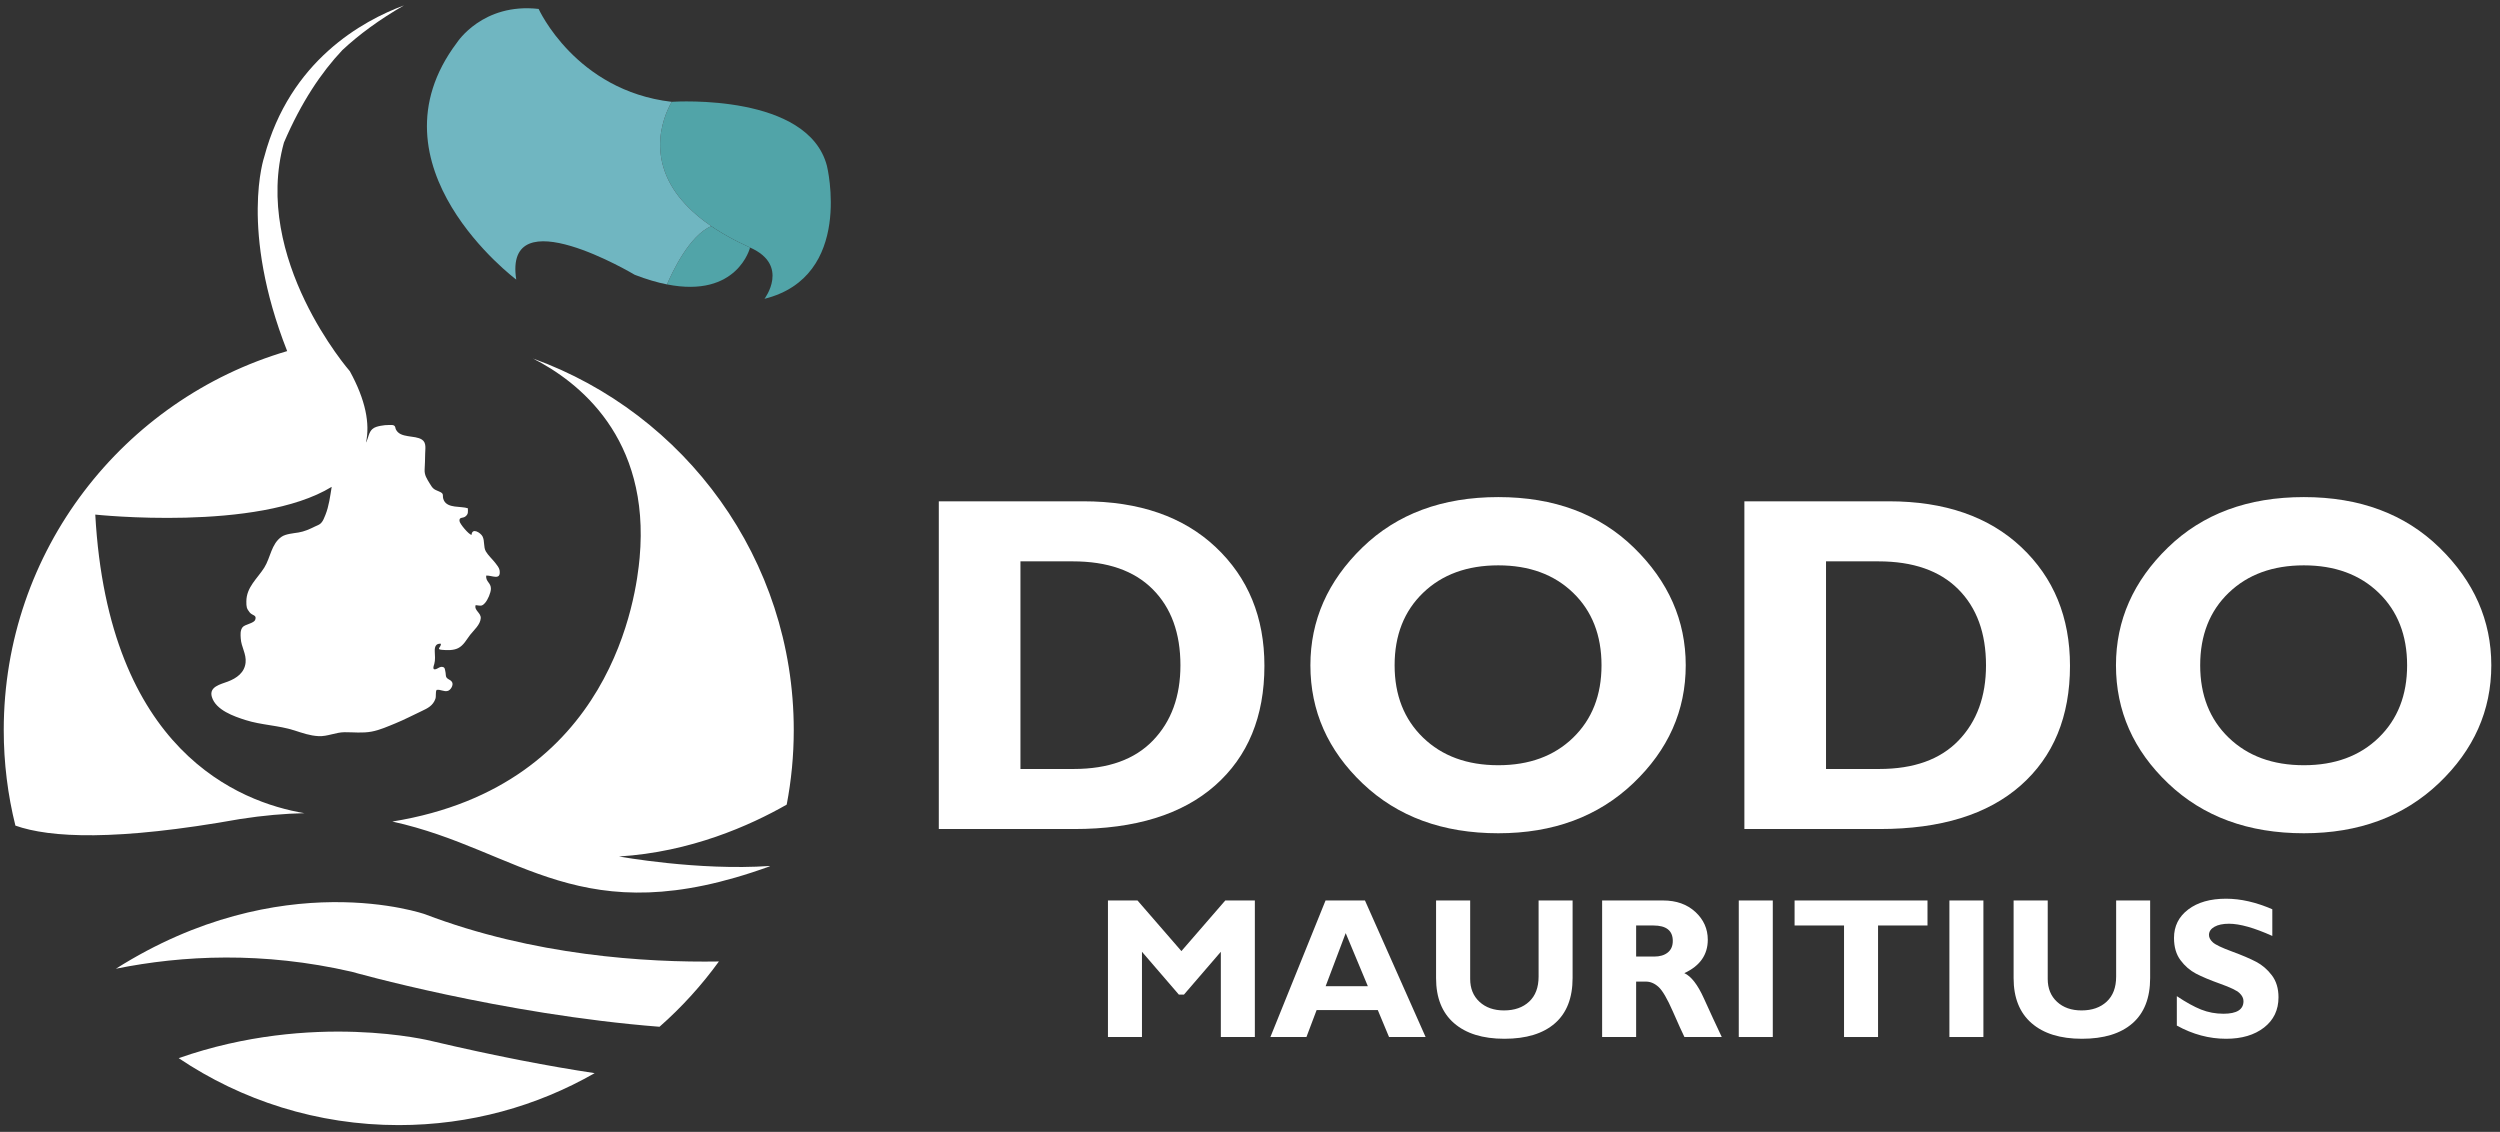 <?xml version="1.0" encoding="UTF-8"?>
<svg width="201px" height="91px" viewBox="0 0 201 91" version="1.1" xmlns="http://www.w3.org/2000/svg" xmlns:xlink="http://www.w3.org/1999/xlink">
    <rect x="0" y="0" width="201" height="91" fill="#333333" stroke="none"/>
    <title>LogoDesign_DodoMaritius_Background_RGBcolor_Filedata2</title>
    <g id="Page-1" stroke="none" stroke-width="1" fill="none" fill-rule="evenodd">
        <g id="LogoDesign_DodoMaritius_Background_RGBcolor_Filedata2" transform="translate(0.301, 0.434)">
            <path d="M24.176,64.946 C18.93,64.066 8.414,59.927 7.359,40.939 C7.359,40.939 20.429,42.342 26.367,38.708 C26.24,39.472 26.151,40.248 25.86,40.97 C25.776,41.179 25.675,41.453 25.515,41.618 C25.382,41.761 25.19,41.814 25.012,41.902 C24.586,42.113 24.166,42.302 23.694,42.379 C23.298,42.443 22.677,42.491 22.345,42.717 C21.507,43.287 21.452,44.4 20.948,45.201 C20.39,46.088 19.507,46.774 19.506,47.922 C19.506,48.345 19.513,48.482 19.778,48.809 C19.99,49.07 20.358,48.999 20.221,49.388 C20.113,49.695 19.381,49.757 19.199,49.998 C19.005,50.253 19.037,50.572 19.054,50.888 C19.093,51.585 19.515,52.129 19.445,52.835 C19.364,53.647 18.723,54.095 18.022,54.362 C17.43,54.587 16.489,54.774 16.732,55.596 C17.047,56.663 18.522,57.166 19.445,57.46 C20.698,57.86 22.107,57.886 23.356,58.288 C24.012,58.497 24.593,58.713 25.311,58.752 C26.023,58.79 26.691,58.438 27.404,58.436 C28.137,58.432 28.836,58.524 29.573,58.387 C30.228,58.264 30.874,57.976 31.498,57.72 C32.216,57.426 32.903,57.065 33.605,56.735 C34.087,56.509 34.511,56.298 34.704,55.754 C34.779,55.541 34.696,55.217 34.802,55.036 C35.101,54.971 35.389,55.206 35.706,55.113 C35.938,55.044 36.177,54.641 36.047,54.412 C35.903,54.154 35.56,54.202 35.542,53.849 C35.534,53.723 35.523,53.611 35.493,53.487 C35.452,53.318 35.459,53.227 35.3,53.192 C35.073,53.14 34.957,53.289 34.772,53.357 C34.418,53.487 34.568,53.105 34.616,52.946 C34.705,52.645 34.67,52.25 34.654,51.94 C34.637,51.568 34.736,51.289 35.147,51.32 C35.181,51.602 34.725,51.772 35.242,51.814 C35.657,51.847 36.141,51.869 36.526,51.681 C36.979,51.459 37.209,50.98 37.5,50.607 C37.806,50.217 38.314,49.795 38.351,49.272 C38.383,48.838 37.798,48.643 37.941,48.219 C38.35,48.261 38.435,48.343 38.707,48.029 C38.917,47.787 39.159,47.234 39.168,46.912 C39.18,46.411 38.743,46.359 38.787,45.843 C39.231,45.804 40,46.288 39.865,45.409 C39.836,45.217 39.634,44.969 39.514,44.816 C39.29,44.532 38.936,44.203 38.762,43.902 C38.554,43.541 38.686,43.065 38.493,42.691 C38.342,42.402 37.659,41.96 37.612,42.567 C37.417,42.573 36.659,41.687 36.641,41.452 C36.615,41.097 36.918,41.274 37.147,41.067 C37.355,40.88 37.326,40.728 37.313,40.43 C36.755,40.246 35.711,40.445 35.394,39.812 C35.188,39.401 35.496,39.279 34.999,39.08 C34.562,38.906 34.491,38.845 34.248,38.438 C34.025,38.065 33.816,37.778 33.839,37.319 C33.858,36.907 33.881,36.504 33.881,36.082 C33.881,35.658 34.009,35.161 33.621,34.909 C33.034,34.527 31.883,34.821 31.528,34.09 C31.463,33.955 31.51,33.873 31.386,33.783 C31.295,33.717 31.103,33.734 30.999,33.734 C30.767,33.732 30.526,33.757 30.299,33.801 C30.065,33.847 29.811,33.904 29.63,34.07 C29.355,34.323 29.313,34.74 29.17,35.067 C29.157,35.095 29.141,35.117 29.127,35.142 C29.448,33.627 29.106,31.746 27.826,29.411 C27.826,29.411 19.945,20.388 22.527,11.031 C23.917,7.788 25.535,5.384 27.221,3.598 C28.554,2.352 30.192,1.145 32.178,0 C28.842,1.237 22.999,4.451 20.944,12.179 C20.944,12.179 18.933,18.005 22.787,27.795 C9.616,31.667 -2.21169413e-13,43.842 -2.21169413e-13,58.266 C-2.21169413e-13,60.914 0.326,63.486 0.937,65.945 C3.713,66.93 9.028,67.203 19.022,65.413 C20.885,65.124 22.593,64.978 24.176,64.946 Z M63.517,58.266 C63.517,44.514 54.776,32.806 42.549,28.389 C46.166,30.226 52.003,34.726 51.125,44.418 C50.862,47.312 49.006,62.745 31.241,65.618 C41.598,67.889 46.317,74.762 61.576,69.223 C61.579,69.212 61.584,69.201 61.588,69.19 C55.814,69.588 49.467,68.426 49.467,68.426 C55.214,68.076 60.003,65.939 62.95,64.257 C63.321,62.317 63.517,60.314 63.517,58.266 Z M33.864,73.069 C33.864,73.069 22.347,69.021 9.016,77.452 C14.395,76.365 20.851,76.056 27.977,77.695 C27.977,77.695 40.034,81.123 52.724,82.118 C54.503,80.554 56.105,78.792 57.498,76.869 C51.616,76.962 42.602,76.4 33.864,73.069 Z M14.064,84.641 C19.12,88.04 25.208,90.024 31.758,90.024 C37.491,90.024 42.868,88.505 47.51,85.847 C43.898,85.303 39.559,84.48 34.388,83.261 C34.388,83.261 24.864,80.854 14.064,84.641 L14.064,84.641 Z" id="Fill-3" fill="#FFFFFF"></path>
            <path d="M66.184,12.901 C66.184,12.901 68.373,21.787 61.163,23.591 C61.163,23.591 63.221,20.888 60.007,19.472 C60.004,19.469 60.004,19.469 60.004,19.469 C59.699,19.33 59.404,19.191 59.123,19.049 C58.984,18.981 58.848,18.913 58.715,18.842 C58.712,18.839 58.709,18.839 58.706,18.836 C58.582,18.771 58.458,18.706 58.339,18.638 C57.937,18.419 57.565,18.194 57.215,17.97 C57.13,17.913 57.047,17.86 56.967,17.804 C56.94,17.786 56.914,17.768 56.887,17.751 C56.721,17.638 56.562,17.523 56.408,17.408 C56.349,17.363 56.29,17.319 56.23,17.274 C55.941,17.053 55.675,16.831 55.432,16.606 C55.332,16.518 55.237,16.429 55.145,16.337 C55.098,16.293 55.054,16.248 55.012,16.204 C54.938,16.13 54.864,16.053 54.796,15.979 C54.03,15.157 53.528,14.332 53.217,13.54 C53.191,13.469 53.164,13.401 53.14,13.332 C52.969,12.859 52.865,12.395 52.815,11.951 C52.809,11.898 52.803,11.845 52.797,11.795 C52.794,11.756 52.791,11.715 52.789,11.676 C52.779,11.579 52.777,11.484 52.774,11.39 C52.723,9.692 53.371,8.335 53.705,7.752 C54.116,7.726 64.668,7.096 66.184,12.901" id="Fill-4" fill="#51A4A8"></path>
            <path d="M58.715,18.856 C58.848,18.949 58.984,19.039 59.123,19.128 C58.984,19.039 58.848,18.945 58.715,18.856" id="Fill-5" fill="#8BC53F"></path>
            <path d="M58.339,18.653 C58.465,18.742 58.597,18.828 58.728,18.914 C58.597,18.828 58.465,18.742 58.339,18.653" id="Fill-6" fill="#8BC53F"></path>
            <path d="M57.215,17.97 C57.565,18.194 57.937,18.419 58.339,18.638 C58.458,18.706 58.582,18.771 58.706,18.836 C58.709,18.839 58.712,18.839 58.715,18.842 C58.848,18.91 58.984,18.981 59.123,19.049 C59.404,19.191 59.699,19.33 60.004,19.469 C60.004,19.469 59.004,23.558 53.324,22.432 C53.74,21.456 55.133,18.484 56.887,17.751 C56.914,17.768 56.94,17.786 56.967,17.804 C57.05,17.86 57.132,17.913 57.215,17.97" id="Fill-7" fill="#51A4A8"></path>
            <path d="M56.974,17.824 C57.08,17.898 57.188,17.968 57.301,18.043 C57.192,17.968 57.084,17.898 56.974,17.824" id="Fill-8" fill="#8BC53F"></path>
            <path d="M53.705,7.752 C53.371,8.335 52.723,9.692 52.774,11.39 C52.777,11.484 52.779,11.579 52.789,11.676 C52.791,11.715 52.794,11.756 52.797,11.795 C52.803,11.848 52.809,11.898 52.815,11.951 C52.865,12.395 52.969,12.859 53.14,13.332 C53.164,13.401 53.191,13.472 53.217,13.54 C53.528,14.332 54.03,15.157 54.796,15.979 C54.864,16.053 54.935,16.13 55.012,16.204 C55.054,16.248 55.098,16.293 55.145,16.337 C55.237,16.429 55.332,16.518 55.432,16.606 C55.675,16.831 55.941,17.053 56.23,17.274 C56.287,17.319 56.346,17.363 56.408,17.408 C56.562,17.523 56.721,17.638 56.887,17.751 C55.133,18.484 53.74,21.456 53.324,22.432 C52.549,22.281 51.688,22.029 50.733,21.66 C50.733,21.66 40.173,15.349 41.205,22.044 C41.205,22.044 28.971,12.901 36.441,2.989 C36.441,2.989 38.502,-0.229 43.006,0.285 C43.006,0.285 45.969,6.853 53.694,7.752 C53.694,7.752 53.697,7.752 53.705,7.752" id="Fill-9" fill="#70B6C1"></path>
            <path d="M53.175,13.346 C53.206,13.436 53.241,13.526 53.276,13.619 C53.241,13.53 53.206,13.436 53.175,13.346" id="Fill-10" fill="#8BC53F"></path>
            <path d="M52.841,11.817 C52.848,11.883 52.857,11.953 52.865,12.023 C52.857,11.953 52.848,11.887 52.841,11.817" id="Fill-11" fill="#8BC53F"></path>
            <path d="M52.818,11.392 C52.822,11.515 52.825,11.64 52.838,11.768 C52.825,11.64 52.822,11.515 52.818,11.392" id="Fill-12" fill="#8BC53F"></path>
            <polyline id="Fill-13" fill="#FFFFFF" points="94.684 76.034 98.212 71.964 100.589 71.964 100.589 82.942 97.854 82.942 97.854 76.089 94.889 79.531 94.478 79.531 91.513 76.089 91.513 82.942 88.778 82.942 88.778 71.964 91.153 71.964 94.684 76.034"></polyline>
            <path d="M109.673,78.855 L107.893,74.588 L106.281,78.855 L109.673,78.855 Z M109.442,71.964 L114.318,82.942 L111.377,82.942 L110.473,80.773 L105.556,80.773 L104.737,82.942 L101.839,82.942 L106.273,71.964 L109.442,71.964 L109.442,71.964 Z" id="Fill-14" fill="#FFFFFF"></path>
            <path d="M123.402,71.964 L126.136,71.964 L126.136,78.195 C126.136,79.798 125.662,81.014 124.714,81.841 C123.766,82.669 122.412,83.083 120.651,83.083 C118.912,83.083 117.562,82.664 116.6,81.826 C115.639,80.988 115.159,79.783 115.159,78.211 L115.159,71.964 L117.901,71.964 L117.901,78.274 C117.901,79.039 118.151,79.652 118.652,80.113 C119.152,80.574 119.808,80.804 120.62,80.804 C121.463,80.804 122.138,80.568 122.643,80.097 C123.149,79.626 123.402,78.955 123.402,78.085 L123.402,71.964" id="Fill-15" fill="#FFFFFF"></path>
            <path d="M131.244,73.975 L131.244,76.474 L132.691,76.474 C133.151,76.474 133.517,76.366 133.787,76.148 C134.057,75.931 134.191,75.62 134.191,75.217 C134.191,74.389 133.67,73.975 132.628,73.975 L131.244,73.975 Z M128.51,71.964 L133.413,71.964 C134.477,71.964 135.341,72.271 136.007,72.886 C136.672,73.502 137.005,74.246 137.005,75.12 C137.005,76.33 136.376,77.225 135.119,77.806 C135.67,78.057 136.194,78.732 136.69,79.832 C137.187,80.931 137.666,81.968 138.129,82.942 L135.127,82.942 C134.949,82.58 134.636,81.891 134.191,80.875 C133.746,79.859 133.365,79.207 133.048,78.918 C132.731,78.63 132.392,78.486 132.03,78.486 L131.244,78.486 L131.244,82.942 L128.51,82.942 L128.51,71.964 L128.51,71.964 Z" id="Fill-16" fill="#FFFFFF"></path>
            <polygon id="Fill-17" fill="#FFFFFF" points="139.496 82.942 142.231 82.942 142.231 71.964 139.496 71.964"></polygon>
            <polyline id="Fill-18" fill="#FFFFFF" points="154.67 71.964 154.67 73.975 150.694 73.975 150.694 82.942 147.959 82.942 147.959 73.975 143.983 73.975 143.983 71.964 154.67 71.964"></polyline>
            <polygon id="Fill-19" fill="#FFFFFF" points="156.431 82.942 159.165 82.942 159.165 71.964 156.431 71.964"></polygon>
            <path d="M169.837,71.964 L172.571,71.964 L172.571,78.195 C172.571,79.798 172.097,81.014 171.149,81.841 C170.201,82.669 168.847,83.083 167.086,83.083 C165.347,83.083 163.996,82.664 163.035,81.826 C162.073,80.988 161.593,79.783 161.593,78.211 L161.593,71.964 L164.336,71.964 L164.336,78.274 C164.336,79.039 164.586,79.652 165.086,80.113 C165.586,80.574 166.242,80.804 167.054,80.804 C167.898,80.804 168.572,80.568 169.078,80.097 C169.584,79.626 169.837,78.955 169.837,78.085 L169.837,71.964" id="Fill-20" fill="#FFFFFF"></path>
            <path d="M182.393,72.671 L182.393,74.816 C180.938,74.161 179.776,73.834 178.912,73.834 C178.422,73.834 178.028,73.916 177.738,74.081 C177.449,74.246 177.301,74.465 177.301,74.738 C177.301,74.947 177.407,75.146 177.617,75.335 C177.824,75.523 178.336,75.767 179.149,76.066 C179.962,76.364 180.61,76.642 181.098,76.898 C181.586,77.155 182.006,77.517 182.358,77.983 C182.712,78.449 182.89,79.039 182.89,79.751 C182.89,80.768 182.502,81.577 181.731,82.179 C180.956,82.782 179.939,83.083 178.676,83.083 C177.316,83.083 175.994,82.729 174.716,82.022 L174.716,79.657 C175.45,80.149 176.1,80.508 176.665,80.734 C177.233,80.959 177.83,81.071 178.466,81.071 C179.539,81.071 180.075,80.734 180.075,80.058 C180.075,79.828 179.968,79.61 179.752,79.406 C179.539,79.202 179.022,78.953 178.2,78.66 C177.381,78.367 176.733,78.095 176.251,77.843 C175.775,77.592 175.358,77.233 175.012,76.766 C174.663,76.3 174.489,75.703 174.489,74.974 C174.489,74.031 174.867,73.27 175.627,72.691 C176.387,72.112 177.404,71.822 178.676,71.822 C179.85,71.822 181.089,72.105 182.393,72.671" id="Fill-21" fill="#FFFFFF"></path>
            <path d="M81.743,44.699 L81.743,61.392 L86.024,61.392 C88.803,61.392 90.928,60.628 92.399,59.1 C93.87,57.572 94.606,55.557 94.606,53.055 C94.606,50.465 93.86,48.425 92.371,46.935 C90.881,45.445 88.74,44.699 85.948,44.699 L81.743,44.699 Z M75.179,39.871 L86.797,39.871 C91.286,39.871 94.835,41.1 97.444,43.558 C100.053,46.017 101.358,49.195 101.358,53.093 C101.358,57.179 100.034,60.389 97.388,62.722 C94.741,65.054 90.965,66.22 86.062,66.22 L75.179,66.22 L75.179,39.871 L75.179,39.871 Z" id="Fill-22" fill="#FFFFFF"></path>
            <path d="M120.162,61.09 C122.652,61.09 124.657,60.351 126.179,58.874 C127.701,57.396 128.461,55.457 128.461,53.055 C128.461,50.641 127.701,48.698 126.179,47.227 C124.657,45.756 122.652,45.02 120.162,45.02 C117.66,45.02 115.645,45.756 114.117,47.227 C112.589,48.698 111.826,50.641 111.826,53.055 C111.826,55.457 112.589,57.396 114.117,58.874 C115.645,60.351 117.66,61.09 120.162,61.09 Z M120.162,39.532 C124.651,39.532 128.285,40.887 131.064,43.596 C133.843,46.306 135.232,49.459 135.232,53.055 C135.232,56.702 133.824,59.864 131.008,62.542 C128.191,65.22 124.576,66.56 120.162,66.56 C115.699,66.56 112.065,65.227 109.261,62.561 C106.457,59.895 105.055,56.727 105.055,53.055 C105.055,49.446 106.447,46.29 109.232,43.587 C112.017,40.883 115.661,39.532 120.162,39.532 L120.162,39.532 Z" id="Fill-23" fill="#FFFFFF"></path>
            <path d="M146.511,44.699 L146.511,61.392 L150.792,61.392 C153.571,61.392 155.697,60.628 157.168,59.1 C158.639,57.572 159.374,55.557 159.374,53.055 C159.374,50.465 158.63,48.425 157.139,46.935 C155.649,45.445 153.509,44.699 150.717,44.699 L146.511,44.699 Z M139.947,39.871 L151.566,39.871 C156.055,39.871 159.604,41.1 162.213,43.558 C164.822,46.017 166.126,49.195 166.126,53.093 C166.126,57.179 164.803,60.389 162.156,62.722 C159.509,65.054 155.734,66.22 150.831,66.22 L139.947,66.22 L139.947,39.871 L139.947,39.871 Z" id="Fill-24" fill="#FFFFFF"></path>
            <path d="M184.93,61.09 C187.42,61.09 189.425,60.351 190.948,58.874 C192.468,57.396 193.231,55.457 193.231,53.055 C193.231,50.641 192.468,48.698 190.948,47.227 C189.425,45.756 187.42,45.02 184.93,45.02 C182.429,45.02 180.415,45.756 178.886,47.227 C177.357,48.698 176.594,50.641 176.594,53.055 C176.594,55.457 177.357,57.396 178.886,58.874 C180.415,60.351 182.429,61.09 184.93,61.09 Z M184.93,39.532 C189.419,39.532 193.054,40.887 195.833,43.596 C198.613,46.306 200,49.459 200,53.055 C200,56.702 198.592,59.864 195.777,62.542 C192.959,65.22 189.345,66.56 184.93,66.56 C180.468,66.56 176.834,65.227 174.03,62.561 C171.225,59.895 169.823,56.727 169.823,53.055 C169.823,49.446 171.216,46.29 174.001,43.587 C176.786,40.883 180.429,39.532 184.93,39.532 L184.93,39.532 Z" id="Fill-25" fill="#FFFFFF"></path>
        </g>
    </g>
</svg>